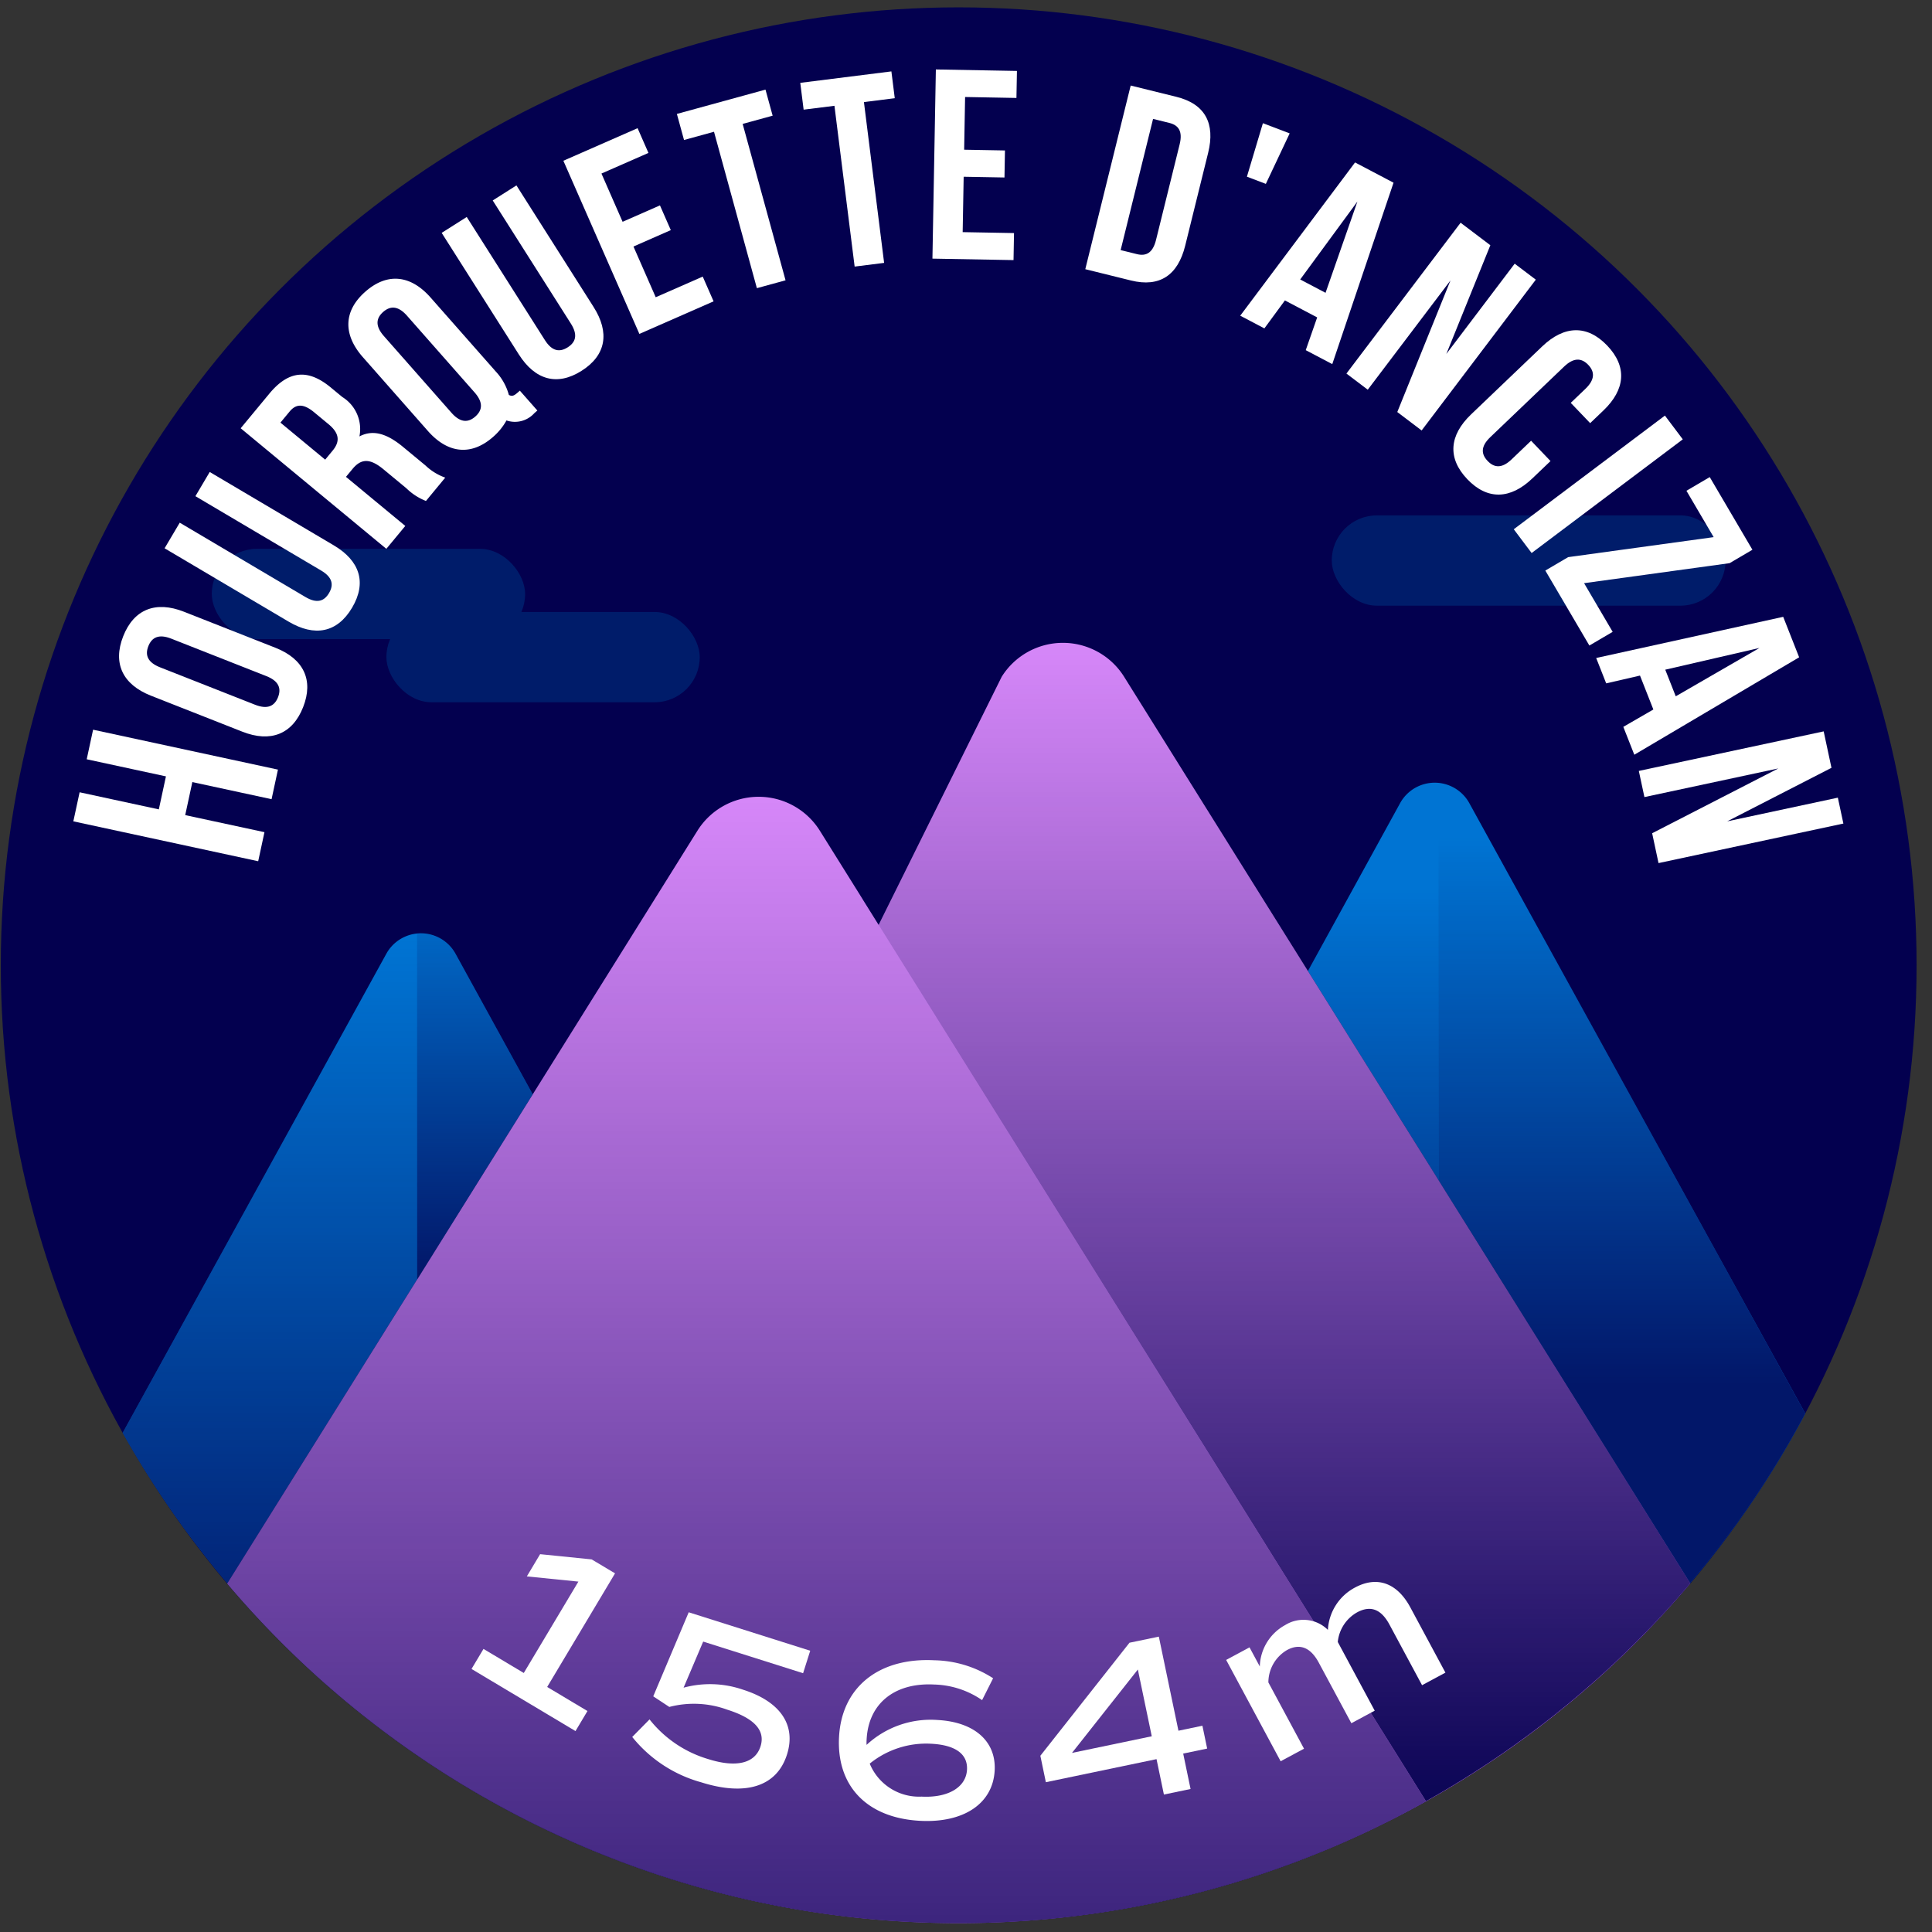 <svg xmlns="http://www.w3.org/2000/svg" xmlns:xlink="http://www.w3.org/1999/xlink" viewBox="0 0 120 120"><rect x="0" y="0" width="120" height="120" fill="#333333" stroke="none"/><defs><style>.cls-1{fill:#03004f;}.cls-2{fill:#0074d3;}.cls-3{fill:#de8cff;}.cls-4{fill:url(#Dégradé_sans_nom_220);}.cls-5,.cls-8{opacity:0.8;}.cls-5{fill:url(#Dégradé_sans_nom_220-2);}.cls-6{fill:#001c6a;}.cls-7{fill:url(#Dégradé_sans_nom_220-3);}.cls-8{fill:url(#Dégradé_sans_nom_220-4);}.cls-9{fill:url(#Dégradé_sans_nom_220-5);}.cls-10{fill:url(#Dégradé_sans_nom_220-6);}.cls-11{fill:#fff;}</style><linearGradient id="Dégradé_sans_nom_220" x1="16.763" y1="117.006" x2="16.763" y2="58.138" gradientUnits="userSpaceOnUse"><stop offset="0" stop-color="#03004f"/><stop offset="1" stop-color="#03004f" stop-opacity="0"/></linearGradient><linearGradient id="Dégradé_sans_nom_220-2" x1="100.74" y1="85.965" x2="100.74" y2="51.971" xlink:href="#Dégradé_sans_nom_220"/><linearGradient id="Dégradé_sans_nom_220-3" x1="85.295" y1="100.236" x2="85.295" y2="55.204" xlink:href="#Dégradé_sans_nom_220"/><linearGradient id="Dégradé_sans_nom_220-4" x1="29.497" y1="79.098" x2="29.497" y2="54.241" xlink:href="#Dégradé_sans_nom_220"/><linearGradient id="Dégradé_sans_nom_220-5" x1="79.285" y1="114.667" x2="79.285" y2="37.193" xlink:href="#Dégradé_sans_nom_220"/><linearGradient id="Dégradé_sans_nom_220-6" x1="51.345" y1="145.833" x2="51.345" y2="45.763" xlink:href="#Dégradé_sans_nom_220"/></defs><title>hourquetteancizan</title><g id="pastille"><circle class="cls-1" cx="59.546" cy="59.954" r="59.497"/></g><g id="blocs_variants" data-name="blocs variants"><path class="cls-2" d="M33.09,67.973,28.301,59.251a2.454,2.454,0,0,0-4.306-.01L7.621,88.995a59.161,59.161,0,0,0,6.506,9.341Z"/><path class="cls-2" d="M104.977,98.325a59.108,59.108,0,0,0,7.15-10.528L91.263,49.886a2.454,2.454,0,0,0-4.306.01L81.236,60.314Z"/><path class="cls-3" d="M69.821,42.037a4.483,4.483,0,0,0-7.605,0l-7.643,15.406-3.65-5.844a4.483,4.483,0,0,0-7.605,0L14.115,98.354a59.465,59.465,0,0,0,90.872-.012Z"/></g><g id="invariants"><path class="cls-4" d="M25.905,79.478V58.001a2.403,2.403,0,0,0-1.91,1.24L7.621,88.995a59.161,59.161,0,0,0,6.506,9.341Z"/><path class="cls-5" d="M104.977,98.325a59.108,59.108,0,0,0,7.15-10.528L91.263,49.886A2.403,2.403,0,0,0,89.353,48.646V73.31Z"/><rect class="cls-6" x="24" y="38.012" width="19.462" height="5.607" rx="2.803" ry="2.803"/><rect class="cls-6" x="13.154" y="34.09" width="19.462" height="5.607" rx="2.803" ry="2.803"/><rect class="cls-6" x="82.717" y="32.012" width="24.462" height="5.607" rx="2.803" ry="2.803"/><path class="cls-7" d="M89.353,73.31V48.646a2.419,2.419,0,0,0-2.396,1.25L81.236,60.314Z"/><path class="cls-8" d="M33.09,67.973,28.301,59.251a2.419,2.419,0,0,0-2.396-1.25V79.478Z"/><path class="cls-9" d="M69.821,42.037a4.483,4.483,0,0,0-7.605,0L53.583,55.859l34.987,56.017A59.82,59.82,0,0,0,104.987,98.342Z"/><path class="cls-10" d="M59.546,119.451a59.209,59.209,0,0,0,29.029-7.566L50.922,51.599a4.483,4.483,0,0,0-7.605,0L14.115,98.354A59.356,59.356,0,0,0,59.546,119.451Z"/></g><g id="typo"><path class="cls-11" d="M16.426,51.688l-.389,1.805L4.555,51.015l.39-1.805L9.865,50.272l.442-2.05-4.921-1.062.396-1.837,11.482,2.479-.396,1.837-4.921-1.062-.443,2.051Z"/><path class="cls-11" d="M9.373,43.209C7.625,42.52,6.988,41.206,7.652,39.52s2.026-2.213,3.774-1.524l5.682,2.238c1.748.688,2.384,2.003,1.72,3.688-.664,1.687-2.026,2.214-3.774,1.525Zm6.468.563c.78.308,1.212.081,1.427-.465.215-.547.054-1.007-.727-1.314l-5.9-2.324c-.78-.308-1.212-.081-1.427.466-.215.546-.054,1.006.727,1.313Z"/><path class="cls-11" d="M11.164,32.465l7.803,4.614c.722.428,1.17.264,1.469-.242.299-.506.227-.978-.496-1.404l-7.803-4.614.889-1.503,7.702,4.554c1.619.957,2.065,2.313,1.142,3.874s-2.326,1.823-3.945.866l-7.702-4.555Z"/><path class="cls-11" d="M26.457,31.116a3.626,3.626,0,0,1-1.219-.791L23.816,29.148c-.84-.695-1.386-.667-1.92-.021l-.407.491,3.684,3.049-1.177,1.422L14.949,26.6l1.776-2.145c1.219-1.474,2.428-1.54,3.824-.385l.711.588a2.342,2.342,0,0,1,1.065,2.449c.885-.465,1.763-.13,2.707.65l1.396,1.155a3.448,3.448,0,0,0,1.227.754Zm-9.038-4.867,2.778,2.3.46-.556c.439-.53.474-1.046-.25-1.645l-.892-.738c-.646-.535-1.112-.551-1.529-.046Z"/><path class="cls-11" d="M22.54,22.186c-1.243-1.41-1.21-2.87.15-4.068,1.359-1.198,2.812-1.047,4.055.363l4.038,4.582a3.456,3.456,0,0,1,.823,1.467c.208.108.33.045.557-.155l.126-.11,1.087,1.233-.189.166a1.62,1.62,0,0,1-1.729.45,3.771,3.771,0,0,1-.825,1.018c-1.359,1.198-2.812,1.047-4.055-.363Zm5.5,3.45c.555.629,1.042.624,1.483.236.44-.389.506-.871-.048-1.501l-4.193-4.759c-.555-.629-1.042-.624-1.483-.236-.441.389-.507.872.048,1.501Z"/><path class="cls-11" d="M28.99,13.477l4.853,7.646c.449.708.923.765,1.418.45s.645-.768.196-1.476l-4.853-7.646,1.473-.935,4.79,7.548c1.007,1.586.789,2.995-.74,3.966s-2.897.567-3.904-1.019l-4.79-7.547Z"/><path class="cls-11" d="M38.671,13.776l2.32-1.019.674,1.536L39.346,15.312l1.382,3.15L43.648,17.18l.674,1.537-4.609,2.023L34.992,9.985l4.61-2.023.674,1.536-2.919,1.281Z"/><path class="cls-11" d="M42.042,7.076l5.504-1.51.444,1.619-1.862.511,2.664,9.714-1.781.488L44.348,8.184l-1.862.511Z"/><path class="cls-11" d="M49.706,5.146l5.66-.711.209,1.665-1.915.24,1.254,9.988-1.831.23L51.829,6.571,49.915,6.811Z"/><path class="cls-11" d="M59.885,9.299l2.535.046-.03,1.679-2.535-.046-.062,3.44,3.189.058-.03,1.679L57.915,16.064l.213-11.75,5.036.092L63.133,6.084l-3.189-.059Z"/><path class="cls-11" d="M70.229,5.313l2.835.7c1.793.443,2.427,1.655,1.976,3.48l-1.426,5.769c-.451,1.825-1.577,2.603-3.37,2.159l-2.835-.701Zm1.39,2.072L69.605,15.534l1.011.25c.57.141.985-.068,1.187-.883l1.466-5.932c.202-.815-.068-1.193-.639-1.334Z"/><path class="cls-11" d="M78.441,7.652l1.663.633-1.48,3.136-1.176-.447Z"/><path class="cls-11" d="M82.75,22.616l-1.648-.867.71-2.034-2.004-1.055L78.533,20.397l-1.5-.789L84.165,10.09l2.39,1.258Zm-1.992-5.257,1.574.828,1.979-5.67Z"/><path class="cls-11" d="M90.091,17.42l-5.137,6.785-1.325-1.003,7.092-9.368,1.847,1.398-2.733,6.752,4.245-5.606,1.312.992-7.092,9.367-1.512-1.145Z"/><path class="cls-11" d="M96.305,28.637l-1.128,1.078c-1.359,1.299-2.785,1.362-4.037.052-1.253-1.31-1.126-2.731.233-4.03l4.416-4.221c1.359-1.299,2.785-1.362,4.037-.052,1.252,1.31,1.125,2.731-.233,4.03l-.825.788L97.562,25.022l.91-.87c.606-.58.582-1.067.176-1.491-.406-.425-.891-.472-1.498.108L92.564,27.153c-.607.579-.57,1.055-.164,1.479s.879.482,1.486-.097l1.213-1.16Z"/><path class="cls-11" d="M103.411,25.813,104.521,27.288l-9.389,7.061-1.109-1.476Z"/><path class="cls-11" d="M108.846,34.146l-1.418.833-9.038,1.243,1.776,3.023-1.447.85L95.983,35.438l1.418-.833,9.038-1.243-1.691-2.879,1.447-.85Z"/><path class="cls-11" d="M101.51,46.878l-.683-1.732,1.866-1.078-.83-2.107-2.1.484-.621-1.576L110.758,38.312l.99,2.514Zm1.922-5.283.652,1.654,5.2-3.004Z"/><path class="cls-11" d="M110.454,47.729l-8.316,1.779-.348-1.624,11.482-2.457.484,2.264-6.477,3.324,6.873-1.471.344,1.608-11.482,2.456-.396-1.854Z"/></g><g id="altitude"><path class="cls-11" d="M36.488,106.275,35.745,107.52l-6.458-3.858.744-1.245,2.502,1.495,3.392-5.676-3.202-.323.824-1.38,3.202.324,1.453.867-4.216,7.056Z"/><path class="cls-11" d="M48.882,108.974c-.635,2.005-2.581,2.597-5.332,1.727a8.342,8.342,0,0,1-4.281-2.815l1.075-1.091a7.276,7.276,0,0,0,3.647,2.466c1.721.544,2.908.279,3.247-.792.313-.988-.386-1.747-2.067-2.278a6.032,6.032,0,0,0-3.598-.17l-.999-.659,2.203-5.22,7.547,2.388-.442,1.396-6.206-1.964L42.458,104.825a6.287,6.287,0,0,1,3.688.123C48.449,105.677,49.465,107.131,48.882,108.974Z"/><path class="cls-11" d="M61.781,109.966c-.108,2.058-1.922,3.271-4.633,3.128-3.292-.174-5.194-2.152-5.034-5.203.163-3.094,2.466-4.95,5.929-4.768a6.93,6.93,0,0,1,3.641,1.117l-.684,1.358a5.488,5.488,0,0,0-2.979-.969c-2.455-.129-4.075,1.18-4.192,3.394a2.812,2.812,0,0,0-.004.355,5.853,5.853,0,0,1,4.407-1.546C60.517,106.954,61.877,108.15,61.781,109.966Zm-1.719-.048c.052-.98-.73-1.533-2.22-1.611A5.572,5.572,0,0,0,54.02,109.542a3.312,3.312,0,0,0,3.222,2.049C58.888,111.677,60.005,111.01,60.062,109.918Z"/><path class="cls-11" d="M74.979,108.607l-1.489.311.458,2.199-1.656.345-.458-2.199-6.874,1.433-.342-1.643,5.536-7.02,1.823-.379,1.218,5.844,1.489-.31Zm-3.441-.764-.864-4.147-4.09,5.18Z"/><path class="cls-11" d="M87.598,99.837l2.181,4.054-1.452.78-2.025-3.766c-.511-.951-1.167-1.211-2.006-.761a2.382,2.382,0,0,0-1.204,1.842l2.294,4.267-1.451.78-2.025-3.767c-.512-.95-1.18-1.204-1.968-.78a2.337,2.337,0,0,0-1.161,2.012l2.214,4.116-1.452.781-3.384-6.294,1.451-.78.639,1.188a3.018,3.018,0,0,1,1.57-2.57,2.152,2.152,0,0,1,2.659.296A3.166,3.166,0,0,1,84.161,98.605C85.55,97.858,86.791,98.335,87.598,99.837Z"/></g></svg>